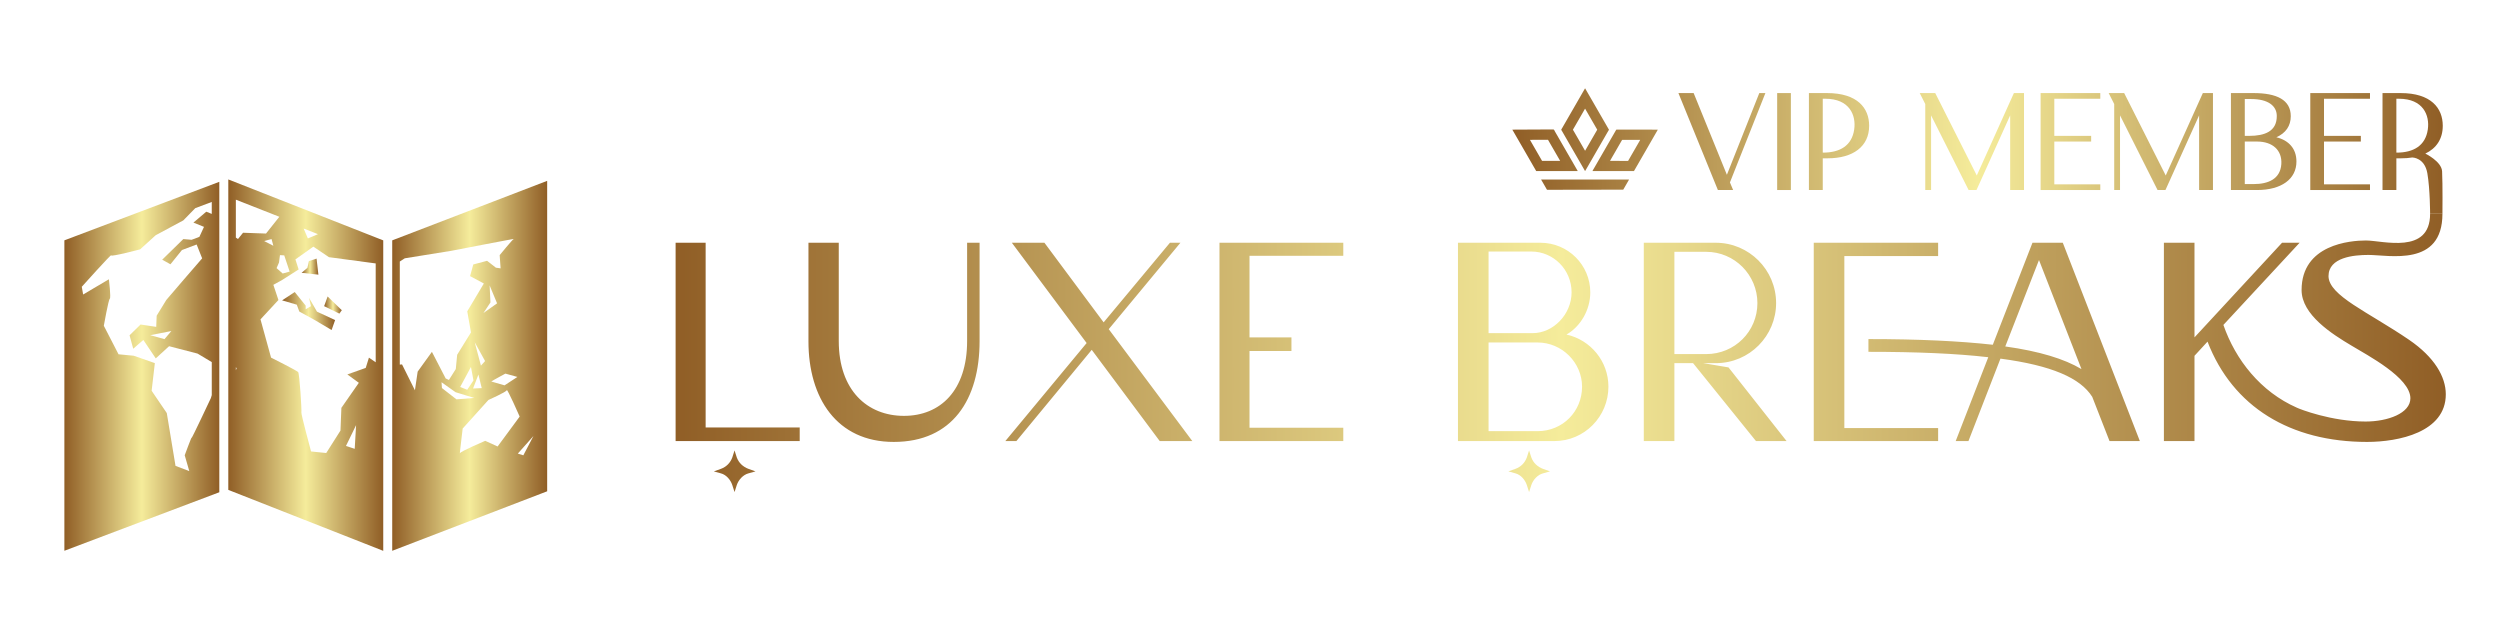 <svg width="304" height="76" viewBox="0 0 304 76" fill="none" xmlns="http://www.w3.org/2000/svg">
<path d="M38.493 31.447L37.565 31.747L37.381 32.564L36.675 33.174L38.716 33.4L38.493 31.447Z" fill="url(#paint0_linear_126_275)"/>
<path d="M37.575 36.207L37.806 37.233L37.172 37.608V37.163L35.843 35.512L34.304 36.524L36.092 37.05L36.397 37.884L38.245 38.902L40.323 40.132L40.749 38.919L38.544 37.9L37.575 36.207Z" fill="url(#paint1_linear_126_275)"/>
<path d="M39.418 37.23L41.266 38.138L41.562 37.722L39.84 36.051L39.418 37.23Z" fill="url(#paint2_linear_126_275)"/>
<path d="M27.762 21.818V59.57L46.602 66.983V29.23L27.762 21.818ZM28.68 24.28L33.969 26.36L32.348 28.399L29.555 28.302L28.94 29.063L28.68 28.89V24.28ZM38.661 28.474L37.434 28.995L36.929 27.792L38.661 28.474ZM35.22 33.026L34.376 33.261L33.633 32.604L33.927 31.922L34.044 31.025L34.565 31.053L35.22 33.026ZM33.242 29.887L32.125 29.314L33.019 29.064L33.242 29.887ZM42.069 54.228L43.299 51.699L43.133 54.577L42.069 54.228ZM28.773 44.782L28.68 45.021V44.654L28.773 44.782ZM44.862 43.488L44.472 44.738L42.236 45.532L43.634 46.549L41.512 49.593L41.401 52.358L39.668 55.087L37.823 54.897C37.823 54.897 36.595 50.334 36.65 50.154C36.706 49.977 36.426 45.453 36.26 45.251C36.092 45.051 32.962 43.487 32.962 43.487L31.677 38.834L33.857 36.482L33.242 34.635L34.303 34.048L36.315 32.767L35.924 31.543L38.102 29.992L40.002 31.274L45.684 32.033V44.055L44.862 43.488Z" fill="url(#paint3_linear_126_275)"/>
<path d="M47.695 29.228V66.977L66.535 59.74V21.99L47.695 29.228ZM59.537 34.702L60.443 36.886L58.781 38.07L59.639 36.775L59.537 34.702ZM60.508 54.294L59 53.603C59 53.603 55.982 54.895 55.927 55.118C55.871 55.34 56.262 52.112 56.262 52.112L59.389 48.637C59.389 48.637 61.57 47.666 61.626 47.446C61.682 47.223 63.191 50.656 63.191 50.656L60.508 54.294ZM64.866 53.023L63.636 55.366L62.965 55.157L64.866 53.023ZM61.353 46.858L59.738 46.391C59.891 46.272 61.454 45.43 61.454 45.43L62.914 45.835L61.353 46.858ZM58.983 43.905L58.481 44.461L57.724 41.613L58.983 43.905ZM58.175 45.543L58.579 47.196L57.519 47.241L58.175 45.543ZM56.816 47.394L55.959 47.058L57.268 44.624L57.572 46.258L56.816 47.394ZM57.672 48.391L55.505 48.561L53.741 47.187L53.691 46.482L55.403 47.694L57.672 48.391ZM49.223 31.41L54.922 30.491C54.922 30.491 62.688 28.979 62.464 29.065C62.318 29.121 60.76 31.023 60.76 31.023L60.872 32.633L60.298 32.55L59.226 31.714L57.55 32.157L57.159 33.578L58.834 34.474L56.821 37.854L57.27 40.424L55.592 43.141L55.426 44.877L54.587 46.204L54.196 46.02L52.521 42.784L50.789 45.188L50.455 47.457L48.889 44.313L48.616 44.336V31.801L49.223 31.41Z" fill="url(#paint4_linear_126_275)"/>
<path d="M7.829 29.226V66.974L26.668 59.857V22.109L7.829 29.226ZM24.805 27.586L24.245 28.801L23.296 29.159L22.29 29.071L19.721 31.581L20.725 32.136L22.123 30.404L23.911 29.73L24.581 31.417L22.346 33.998L20.224 36.473L19.05 38.388L18.995 39.746L17.095 39.461L15.755 40.77L16.201 42.407L17.43 41.339L18.939 43.581L20.559 42.098L24.023 42.997L25.75 44.032V48.044L25.643 48.404C25.643 48.404 23.241 53.526 23.296 53.236C23.353 52.948 22.459 55.359 22.459 55.359L23.017 57.287L21.341 56.65L20.28 50.23L18.437 47.517L18.828 44.156L16.258 43.256L14.414 43.081L12.625 39.612C12.625 39.612 13.184 36.457 13.351 36.326C13.519 36.197 13.24 33.961 13.24 33.961L10.11 35.812L9.944 34.872C9.944 34.872 13.575 30.825 13.519 31.047C13.463 31.269 17.038 30.32 17.038 30.32L18.937 28.599L22.29 26.799L23.742 25.313L25.749 24.556V26.011L25.083 25.743L23.518 27.069L24.805 27.586ZM20.838 40.254L20 41.239L18.266 40.757L20.838 40.254Z" fill="url(#paint5_linear_126_275)"/>
<path d="M86.805 57.321L87.667 57.011C88.321 56.77 88.803 56.288 89.045 55.633L89.32 54.772L89.596 55.633C89.837 56.288 90.354 56.77 91.008 57.011L91.87 57.321L91.008 57.562C90.354 57.734 89.803 58.355 89.596 58.975L89.32 59.836L89.045 58.975C88.838 58.355 88.321 57.734 87.667 57.562L86.805 57.321ZM82.154 53.635V29.518H85.806V51.981H97.244V53.635H82.154ZM98.308 41.508V29.518H101.994V41.473C101.994 47.468 105.474 50.569 109.918 50.569C114.362 50.569 117.601 47.468 117.601 41.473V29.518H119.117V41.473C119.117 48.57 115.809 53.738 108.678 53.738C101.753 53.738 98.308 48.398 98.308 41.508ZM122.248 53.635L132.135 41.714L123.04 29.518H127.002L134.202 39.199L142.264 29.518H143.539L134.822 40.026L144.986 53.635H141.024L132.755 42.541L123.591 53.635H122.248ZM148.289 53.635V29.518H163.344V31.103H151.941V41.025H157.04V42.679H151.941V52.016H163.344V53.635H148.289ZM183.421 57.321L184.282 57.011C184.937 56.77 185.419 56.288 185.66 55.633L185.936 54.772L186.212 55.633C186.453 56.288 186.97 56.77 187.624 57.011L188.485 57.321L187.624 57.562C186.97 57.734 186.418 58.355 186.212 58.975L185.936 59.836L185.66 58.975C185.454 58.355 184.937 57.734 184.282 57.562L183.421 57.321ZM177.289 53.635V29.518H187.314C190.69 29.518 193.378 32.24 193.378 35.547C193.378 37.718 192.172 39.716 190.484 40.681C193.412 41.335 195.583 43.919 195.583 47.02C195.583 50.637 192.689 53.635 189.002 53.635H177.289ZM181.009 52.429H186.97C190.036 52.429 192.379 50.017 192.379 47.02C192.379 44.092 189.932 41.645 186.97 41.645H181.009V52.429ZM181.009 40.509H186.384C188.864 40.509 191.104 38.235 191.104 35.547C191.104 32.791 188.899 30.586 186.212 30.586H181.009V40.509ZM199.885 53.635V29.518H208.635C212.666 29.518 215.974 32.791 215.974 36.857C215.974 40.819 212.77 44.16 208.635 44.16H207.12L210.186 44.677L217.248 53.635H213.528L205.879 44.16H203.606V53.635H199.885ZM203.606 43.058H207.464C210.944 43.058 213.7 40.302 213.7 36.857C213.7 33.446 210.944 30.621 207.464 30.621H203.606V43.058ZM237.812 53.635L241.774 43.437C237.881 42.989 233.058 42.782 227.201 42.782V41.232C233.333 41.232 238.294 41.473 242.325 41.921L247.148 29.518H250.835L260.206 53.635H256.519L254.418 48.26C252.971 45.952 249.457 44.436 243.255 43.609L239.362 53.635H237.812ZM220.552 53.635V29.518H235.676V31.138H224.272V52.05H235.676V53.635H220.552ZM253.108 44.884L247.941 31.62L243.841 42.128C248.01 42.714 251.041 43.644 253.108 44.884ZM263.13 53.635V29.518H266.85V41.025L277.496 29.518H279.632L270.365 39.51C271.846 43.782 274.912 47.64 279.288 49.569C279.632 49.742 283.491 51.258 287.659 51.258C290.347 51.258 293.103 50.258 293.103 48.432C293.103 45.917 287.866 43.196 285.937 42.024C283.56 40.612 279.873 38.269 279.873 35.272C279.873 29.725 285.799 29.243 287.694 29.243C289.726 29.243 295.5 31 295.5 26H297C297 32.499 290.5 31 288 31C286.243 31 283.146 31.276 283.146 33.584C283.181 35.961 287.969 37.925 292.965 41.335C296.031 43.437 297.409 45.814 297.409 47.95C297.409 52.567 291.656 53.738 287.832 53.738C278.53 53.738 271.501 49.501 268.435 41.542L266.85 43.265V53.635H263.13Z" fill="url(#paint6_linear_126_275)"/>
<path d="M204.095 11.318H205.948L209.99 21.254L213.931 11.318H214.672L210.36 22.181L210.748 23.107H208.895L204.095 11.318Z" fill="url(#paint7_linear_126_275)"/>
<path d="M216.103 23.107V11.318H217.77V23.107H216.103Z" fill="url(#paint8_linear_126_275)"/>
<path d="M221.648 23.107H219.964V11.318H222.17C225.858 11.318 227.29 13.137 227.29 15.293C227.29 17.819 225.319 19.25 222.254 19.25H221.648V23.107ZM221.648 12.008V18.56H221.665C223.736 18.56 225.185 17.718 225.471 15.747C225.724 14.013 224.898 12.008 221.968 12.008H221.648Z" fill="url(#paint9_linear_126_275)"/>
<path d="M234.112 12.649L233.438 11.318H235.324L240.377 21.339L244.89 11.318H246.12V23.107H244.436V14.03L240.343 23.107H239.383L234.819 14.03V23.107H234.112V12.649Z" fill="url(#paint10_linear_126_275)"/>
<path d="M255.395 23.107H248.137V11.318H255.395V12.008H249.804V16.522H254.284V17.212H249.804V22.416H255.395V23.107Z" fill="url(#paint11_linear_126_275)"/>
<path d="M257.088 12.649L256.414 11.318H258.3L263.353 21.339L267.866 11.318H269.096V23.107H267.412V14.03L263.319 23.107H262.359L257.795 14.03V23.107H257.088V12.649Z" fill="url(#paint12_linear_126_275)"/>
<path d="M274.447 23.107H271.281V11.318H274.026C276.856 11.318 278.557 12.143 278.557 14.13C278.557 15.309 277.95 16.185 276.805 16.69C278.321 17.061 279.247 18.088 279.247 19.638C279.247 21.776 277.428 23.107 274.447 23.107ZM272.965 22.383H274.06C275.778 22.383 277.294 21.793 277.411 19.941C277.513 18.273 276.35 17.212 274.464 17.212H272.965V22.383ZM272.965 16.522H273.504C275.374 16.522 276.873 15.983 276.856 14.097C276.856 12.851 275.761 12.042 273.757 12.042H272.965V16.522Z" fill="url(#paint13_linear_126_275)"/>
<path d="M288.19 23.107H280.931V11.318H288.19V12.008H282.599V16.522H287.079V17.212H282.599V22.416H288.19V23.107Z" fill="url(#paint14_linear_126_275)"/>
<path d="M289.714 23.107V11.318H291.92C295.608 11.318 297.04 13.137 297.04 15.293C297.04 16.892 296.265 18.038 294.918 18.678C294.918 18.678 296.9 19.626 296.959 20.839C297.04 22.5 297 26 297 26H295.5C295.5 26 295.5 23 295.167 21.075C294.835 19.149 293.335 19.149 293.335 19.149C292.914 19.217 292.476 19.25 292.004 19.25H291.398V23.107H289.714ZM291.398 12.008V18.56H291.415C293.486 18.56 294.935 17.718 295.221 15.747C295.474 14.013 294.648 12.008 291.718 12.008H291.398Z" fill="url(#paint15_linear_126_275)"/>
<path d="M187.404 21.83C190.93 21.83 194.456 21.83 198.089 21.83C198.075 21.866 198.06 21.895 198.042 21.928C198.036 21.938 198.03 21.948 198.024 21.959C198.018 21.97 198.011 21.981 198.005 21.992C197.998 22.003 197.992 22.015 197.985 22.026C197.94 22.106 197.893 22.185 197.847 22.264C197.807 22.334 197.767 22.403 197.727 22.473C197.677 22.561 197.627 22.648 197.576 22.736C197.547 22.785 197.519 22.834 197.49 22.883C197.487 22.888 197.484 22.894 197.481 22.899C197.466 22.926 197.45 22.952 197.435 22.979C197.427 22.993 197.427 22.993 197.419 23.008C197.414 23.016 197.409 23.025 197.404 23.033C197.393 23.052 197.393 23.052 197.384 23.061C197.363 23.062 197.343 23.063 197.323 23.063C197.317 23.063 197.31 23.063 197.304 23.063C197.282 23.063 197.26 23.063 197.238 23.063C197.222 23.063 197.206 23.063 197.19 23.063C197.147 23.063 197.103 23.063 197.059 23.064C197.011 23.064 196.964 23.064 196.916 23.064C196.822 23.064 196.727 23.064 196.633 23.064C196.554 23.065 196.476 23.065 196.397 23.065C195.709 23.067 195.022 23.068 193.822 23.069C193.697 23.069 193.571 23.07 193.446 23.07C193.425 23.07 193.404 23.07 193.383 23.07C192.941 23.07 192.499 23.071 192.056 23.072C191.734 23.073 191.411 23.074 191.088 23.074C191.082 23.074 191.075 23.074 191.068 23.074C190.923 23.075 190.777 23.075 190.631 23.075C190.573 23.075 190.514 23.075 190.456 23.075C190.449 23.075 190.443 23.075 190.436 23.075C190.229 23.075 190.023 23.076 189.816 23.076C189.602 23.077 189.388 23.077 189.174 23.077C189.051 23.077 188.927 23.077 188.804 23.078C188.722 23.078 188.639 23.079 188.557 23.078C188.51 23.078 188.463 23.078 188.416 23.078C188.373 23.079 188.33 23.079 188.288 23.078C188.272 23.078 188.257 23.078 188.242 23.079C188.13 23.081 188.13 23.081 188.096 23.048C188.07 23.016 188.052 22.98 188.036 22.943C188.024 22.917 188.01 22.893 187.995 22.869C187.985 22.851 187.974 22.833 187.964 22.814C187.952 22.794 187.94 22.773 187.928 22.753C187.922 22.742 187.916 22.732 187.91 22.721C187.882 22.672 187.853 22.622 187.825 22.573C187.813 22.553 187.802 22.534 187.791 22.514C187.785 22.504 187.78 22.494 187.774 22.484C187.723 22.396 187.723 22.396 187.706 22.367C187.695 22.347 187.684 22.328 187.672 22.308C187.643 22.258 187.614 22.208 187.585 22.157C187.574 22.137 187.562 22.116 187.55 22.096C187.544 22.086 187.539 22.076 187.533 22.066C187.498 22.006 187.463 21.946 187.426 21.886C187.404 21.85 187.404 21.85 187.404 21.83Z" fill="url(#paint16_linear_126_275)"/>
<path fill-rule="evenodd" clip-rule="evenodd" d="M192.755 10.75H192.737L192.724 10.77L192.71 10.795L192.697 10.818L192.603 10.982C192.576 11.027 192.55 11.073 192.524 11.119L191.55 12.809C191.525 12.854 191.499 12.898 191.473 12.943C191.418 13.039 191.363 13.134 191.307 13.23C191.256 13.317 191.206 13.405 191.156 13.493C191.111 13.572 191.065 13.651 191.019 13.729C190.964 13.824 190.91 13.918 190.855 14.013C190.827 14.062 190.799 14.111 190.77 14.161L190.205 15.142C190.178 15.188 190.152 15.234 190.125 15.28L190.071 15.374C190.042 15.426 190.012 15.477 189.982 15.529C189.97 15.548 189.959 15.567 189.948 15.586C189.934 15.61 189.921 15.633 189.905 15.656C189.879 15.694 189.857 15.729 189.845 15.774C189.854 15.809 189.87 15.835 189.891 15.864C189.917 15.899 189.939 15.936 189.96 15.974C189.971 15.993 189.982 16.011 189.992 16.029C190.031 16.096 190.069 16.162 190.107 16.229C190.155 16.313 190.203 16.398 190.252 16.481C190.307 16.576 190.362 16.67 190.416 16.765C190.445 16.814 190.473 16.863 190.501 16.913L191.476 18.604C191.501 18.648 191.527 18.693 191.552 18.737C191.607 18.833 191.662 18.928 191.718 19.023C191.766 19.105 191.813 19.188 191.86 19.27C191.908 19.355 191.957 19.439 192.006 19.523C192.061 19.617 192.115 19.712 192.17 19.806C192.204 19.866 192.238 19.925 192.272 19.984L192.277 19.992C192.303 20.038 192.33 20.085 192.357 20.131L192.408 20.22C192.436 20.268 192.463 20.317 192.491 20.364L192.539 20.446C192.569 20.497 192.599 20.549 192.628 20.601L192.637 20.617C192.648 20.638 192.66 20.659 192.671 20.68L192.687 20.71L192.702 20.738C192.704 20.74 192.705 20.743 192.707 20.746C192.72 20.77 192.725 20.779 192.755 20.789C192.788 20.735 192.821 20.68 192.853 20.626L192.868 20.599C192.925 20.502 192.981 20.404 193.038 20.306C193.066 20.256 193.094 20.207 193.123 20.158L194.224 18.245C194.253 18.196 194.281 18.147 194.309 18.098C194.364 18.003 194.419 17.907 194.475 17.812C194.526 17.724 194.576 17.637 194.627 17.549C194.672 17.469 194.717 17.39 194.763 17.312C194.818 17.218 194.872 17.123 194.927 17.029C194.955 16.979 194.983 16.93 195.012 16.881L195.3 16.381C195.334 16.322 195.368 16.263 195.401 16.205C195.413 16.185 195.424 16.166 195.435 16.146C195.437 16.142 195.44 16.138 195.442 16.133C195.469 16.087 195.496 16.04 195.524 15.994C195.539 15.972 195.553 15.949 195.567 15.926C195.574 15.915 195.581 15.903 195.588 15.892L195.589 15.891C195.613 15.853 195.637 15.818 195.648 15.774C195.641 15.744 195.629 15.725 195.612 15.699C195.603 15.687 195.598 15.681 195.594 15.675C195.59 15.668 195.586 15.662 195.579 15.649C195.568 15.63 195.558 15.612 195.548 15.594C195.536 15.574 195.525 15.554 195.513 15.535L195.486 15.487C195.459 15.441 195.433 15.396 195.407 15.351L195.373 15.292C195.351 15.253 195.328 15.213 195.305 15.174C195.25 15.079 195.195 14.983 195.14 14.888C195.092 14.806 195.044 14.723 194.997 14.641C194.949 14.556 194.901 14.472 194.852 14.388C194.797 14.294 194.742 14.199 194.688 14.105C194.66 14.055 194.631 14.006 194.603 13.957L193.494 12.032C193.468 11.987 193.442 11.942 193.416 11.897C193.361 11.802 193.306 11.706 193.251 11.611C193.2 11.523 193.149 11.435 193.099 11.348C193.054 11.269 193.009 11.19 192.963 11.112C192.897 10.998 192.832 10.884 192.767 10.77L192.755 10.75ZM192.755 13.221H192.737C192.668 13.343 192.598 13.465 192.528 13.586C192.505 13.626 192.482 13.666 192.459 13.706L192.426 13.764C192.397 13.814 192.369 13.863 192.341 13.912C192.286 14.008 192.231 14.103 192.175 14.198C192.124 14.286 192.073 14.374 192.023 14.462C191.978 14.541 191.933 14.62 191.887 14.698C191.832 14.792 191.777 14.887 191.723 14.982C191.695 15.031 191.666 15.08 191.638 15.129L191.622 15.158C191.593 15.207 191.565 15.257 191.536 15.306L191.485 15.395C191.457 15.444 191.428 15.493 191.4 15.542L191.347 15.632C191.332 15.657 191.317 15.682 191.302 15.708L191.291 15.729L191.276 15.757C191.274 15.769 191.274 15.777 191.275 15.785C191.277 15.799 191.285 15.811 191.306 15.847C191.317 15.864 191.328 15.881 191.338 15.898L191.355 15.925C191.385 15.973 191.413 16.02 191.44 16.069C191.452 16.088 191.463 16.108 191.474 16.128L191.492 16.158C191.52 16.207 191.549 16.257 191.577 16.307L191.594 16.337C191.632 16.402 191.671 16.468 191.709 16.534C191.757 16.616 191.804 16.698 191.851 16.781C191.899 16.865 191.948 16.95 191.997 17.034C192.052 17.128 192.106 17.222 192.161 17.317C192.189 17.366 192.218 17.416 192.246 17.465L192.737 18.318H192.755C192.765 18.304 192.774 18.29 192.782 18.275L192.793 18.256L192.818 18.213C192.832 18.188 192.847 18.163 192.861 18.137C192.889 18.088 192.918 18.04 192.946 17.99C192.975 17.94 193.004 17.89 193.032 17.84L193.463 17.093C193.489 17.048 193.515 17.003 193.541 16.957C193.596 16.862 193.651 16.766 193.707 16.671C193.758 16.584 193.808 16.496 193.858 16.408C193.898 16.338 193.938 16.268 193.978 16.199C194.025 16.12 194.071 16.04 194.117 15.961L194.136 15.926L194.155 15.893L194.173 15.863C194.174 15.861 194.175 15.859 194.176 15.857C194.193 15.827 194.21 15.798 194.22 15.765C194.212 15.748 194.208 15.741 194.205 15.734C194.202 15.73 194.2 15.726 194.196 15.72C194.187 15.707 194.179 15.694 194.171 15.68L194.157 15.657C194.102 15.563 194.048 15.469 193.994 15.374C193.946 15.289 193.898 15.205 193.849 15.121C193.794 15.027 193.739 14.932 193.685 14.838C193.656 14.789 193.628 14.739 193.599 14.69L193.169 13.944C193.143 13.898 193.117 13.852 193.09 13.806L193.037 13.714C193.004 13.657 192.971 13.599 192.937 13.542C192.894 13.467 192.872 13.429 192.85 13.391C192.829 13.354 192.808 13.316 192.766 13.24L192.755 13.221Z" fill="url(#paint17_linear_126_275)"/>
<path fill-rule="evenodd" clip-rule="evenodd" d="M196.627 15.756C196.612 15.756 196.596 15.756 196.581 15.756C196.538 15.761 196.525 15.783 196.506 15.819L196.498 15.838L196.482 15.864L196.452 15.916C196.441 15.936 196.429 15.956 196.418 15.976L196.39 16.025C196.364 16.07 196.337 16.116 196.311 16.162C196.277 16.22 196.243 16.279 196.209 16.338C196.154 16.434 196.099 16.529 196.044 16.625C195.993 16.712 195.942 16.8 195.892 16.888C195.847 16.967 195.802 17.046 195.756 17.124C195.701 17.218 195.646 17.313 195.592 17.408C195.564 17.457 195.535 17.506 195.507 17.555L194.398 19.48C194.372 19.525 194.346 19.57 194.32 19.615C194.265 19.711 194.21 19.806 194.155 19.902C194.104 19.989 194.053 20.077 194.003 20.165C193.963 20.235 193.923 20.305 193.882 20.375L193.867 20.401C193.862 20.409 193.857 20.418 193.853 20.426C193.833 20.459 193.814 20.491 193.795 20.524C193.779 20.551 193.764 20.578 193.748 20.605L193.729 20.637L193.712 20.667L193.695 20.695C193.675 20.73 193.664 20.758 193.65 20.798H198.694C198.698 20.792 198.701 20.786 198.704 20.78C198.721 20.75 198.738 20.72 198.755 20.69L198.847 20.53C198.874 20.484 198.9 20.439 198.926 20.393L199.222 19.88C199.247 19.835 199.273 19.791 199.299 19.746C199.354 19.65 199.409 19.555 199.464 19.459C199.516 19.372 199.566 19.284 199.616 19.196C199.661 19.117 199.706 19.038 199.752 18.96C199.807 18.865 199.862 18.771 199.916 18.676C199.945 18.627 199.973 18.578 200.002 18.528L200.975 16.839C201.001 16.794 201.027 16.749 201.052 16.704C201.107 16.608 201.162 16.513 201.218 16.418C201.269 16.33 201.32 16.242 201.37 16.154C201.417 16.071 201.465 15.989 201.513 15.906L201.529 15.879L201.544 15.853C201.561 15.825 201.575 15.796 201.587 15.765C201.114 15.764 200.641 15.763 200.168 15.762L200.146 15.762C199.992 15.762 199.838 15.762 199.684 15.761L199.434 15.761C199.19 15.761 198.946 15.76 198.701 15.76C198.45 15.759 198.198 15.758 197.947 15.758L197.819 15.758C197.707 15.758 197.594 15.758 197.482 15.758C197.368 15.757 197.255 15.757 197.141 15.757L197.125 15.757C197.075 15.757 197.025 15.757 196.975 15.757C196.917 15.756 196.86 15.756 196.802 15.756C196.782 15.756 196.761 15.756 196.74 15.756C196.711 15.756 196.682 15.756 196.653 15.756L196.627 15.756ZM197.341 17.004L197.315 17.004C197.26 17.004 197.253 17.005 197.225 17.052L197.215 17.068C197.201 17.092 197.191 17.109 197.181 17.126C197.159 17.163 197.137 17.201 197.067 17.323C197.038 17.373 197.009 17.424 196.98 17.474L196.278 18.693C196.252 18.738 196.226 18.783 196.2 18.828C196.145 18.924 196.089 19.02 196.033 19.116C195.991 19.189 195.949 19.262 195.907 19.335L195.892 19.362C195.869 19.403 195.846 19.444 195.823 19.485L195.784 19.558C196.056 19.561 196.328 19.562 196.6 19.564L196.719 19.564C196.825 19.565 196.931 19.565 197.037 19.566C197.146 19.567 197.255 19.568 197.365 19.568C197.426 19.569 197.487 19.569 197.548 19.569C197.601 19.57 197.654 19.571 197.706 19.571C197.728 19.57 197.75 19.57 197.771 19.57C197.783 19.571 197.796 19.571 197.808 19.572C197.866 19.574 197.926 19.576 197.98 19.558C198.008 19.533 198.02 19.513 198.034 19.478C198.038 19.463 198.04 19.456 198.043 19.45C198.046 19.443 198.05 19.436 198.058 19.423C198.068 19.407 198.075 19.395 198.083 19.383C198.108 19.342 198.131 19.301 198.233 19.122C198.281 19.037 198.329 18.953 198.378 18.869C198.433 18.775 198.488 18.68 198.543 18.586C198.571 18.536 198.599 18.487 198.628 18.438L199.051 17.702C199.08 17.653 199.108 17.604 199.136 17.555L199.187 17.466C199.215 17.417 199.243 17.368 199.272 17.32L199.322 17.234C199.352 17.184 199.38 17.134 199.406 17.082L199.415 17.066C199.425 17.045 199.435 17.025 199.444 17.005C199.172 17.005 198.9 17.005 198.628 17.005L198.51 17.005C198.404 17.005 198.298 17.005 198.192 17.005C198.083 17.005 197.974 17.005 197.865 17.005C197.804 17.005 197.743 17.005 197.681 17.004C197.629 17.004 197.576 17.004 197.523 17.004L197.459 17.004C197.429 17.004 197.398 17.004 197.368 17.004L197.341 17.004Z" fill="url(#paint18_linear_126_275)"/>
<path fill-rule="evenodd" clip-rule="evenodd" d="M185.344 15.757C184.865 15.759 184.385 15.762 183.906 15.765C183.906 15.773 183.906 15.778 183.907 15.782C183.909 15.787 183.911 15.792 183.917 15.803C183.955 15.861 183.99 15.921 184.025 15.981L184.042 16.011C184.057 16.037 184.072 16.063 184.087 16.089C184.113 16.134 184.139 16.18 184.165 16.225L184.46 16.737C184.486 16.782 184.512 16.827 184.538 16.872C184.593 16.968 184.648 17.063 184.704 17.159C184.752 17.241 184.799 17.323 184.846 17.406C184.894 17.49 184.942 17.574 184.992 17.658C185.047 17.753 185.101 17.847 185.156 17.942C185.184 17.991 185.212 18.04 185.241 18.089L186.349 20.014C186.375 20.059 186.401 20.104 186.427 20.149L186.478 20.238C186.511 20.296 186.544 20.353 186.578 20.41C186.602 20.45 186.613 20.471 186.625 20.491C186.637 20.511 186.649 20.532 186.672 20.572L186.799 20.798H191.843C191.843 20.791 191.843 20.786 191.842 20.782C191.84 20.776 191.838 20.771 191.832 20.759L191.815 20.73L191.795 20.696C191.776 20.664 191.758 20.633 191.74 20.601C191.723 20.571 191.706 20.542 191.689 20.512C191.654 20.451 191.619 20.39 191.584 20.33L190.881 19.11C190.855 19.065 190.83 19.021 190.804 18.976C190.749 18.881 190.694 18.785 190.638 18.69C190.59 18.608 190.543 18.525 190.496 18.443C190.448 18.358 190.4 18.274 190.351 18.19C190.296 18.096 190.241 18.001 190.186 17.907C190.158 17.857 190.13 17.808 190.101 17.759L189.264 16.306C189.238 16.261 189.212 16.215 189.186 16.17L189.134 16.08C189.124 16.062 189.114 16.044 189.104 16.027C189.087 15.999 189.071 15.971 189.057 15.941C189.029 15.878 188.999 15.815 188.95 15.765C188.898 15.737 188.898 15.737 188.774 15.74C188.754 15.741 188.734 15.741 188.714 15.741C188.658 15.74 188.602 15.74 188.546 15.741C188.485 15.742 188.424 15.743 188.363 15.742C188.25 15.742 188.137 15.743 188.024 15.744C187.912 15.745 187.8 15.746 187.688 15.746L187.561 15.746C187.31 15.747 187.06 15.748 186.809 15.75C186.565 15.752 186.321 15.753 186.078 15.754L185.828 15.755C185.674 15.755 185.52 15.756 185.365 15.757L185.344 15.757ZM186.882 17.001C186.604 17.002 186.326 17.003 186.048 17.005C186.048 17.008 186.049 17.012 186.049 17.012C186.049 17.016 186.051 17.02 186.057 17.031L186.084 17.078L186.099 17.105C186.142 17.18 186.184 17.254 186.228 17.328C186.271 17.402 186.313 17.476 186.356 17.55C186.404 17.635 186.452 17.719 186.501 17.803C186.556 17.897 186.611 17.992 186.665 18.087C186.693 18.136 186.722 18.185 186.75 18.234L187.513 19.558H189.709C189.709 19.555 189.709 19.551 189.709 19.551C189.708 19.547 189.706 19.544 189.7 19.532L189.686 19.509L189.671 19.483C189.66 19.464 189.649 19.445 189.637 19.425L189.619 19.395C189.59 19.345 189.561 19.294 189.532 19.244L189.464 19.126C189.457 19.114 189.45 19.101 189.442 19.088C189.383 18.985 189.324 18.883 189.264 18.78C189.216 18.698 189.169 18.616 189.122 18.533C189.074 18.449 189.026 18.364 188.977 18.281C188.922 18.186 188.867 18.092 188.812 17.997C188.779 17.938 188.745 17.879 188.71 17.82L188.706 17.812C188.679 17.765 188.652 17.718 188.625 17.672L188.572 17.58C188.535 17.516 188.499 17.453 188.461 17.39C188.423 17.326 188.387 17.261 188.351 17.195L188.335 17.167L188.32 17.139L188.307 17.114L188.29 17.087C188.275 17.057 188.259 17.03 188.236 17.005C188.214 16.997 188.196 16.995 188.172 16.995L188.146 16.996C188.118 16.995 188.089 16.995 188.06 16.996C188.039 16.996 188.018 16.996 187.997 16.996C187.94 16.996 187.882 16.996 187.825 16.997C187.764 16.997 187.703 16.998 187.642 16.998C187.534 16.998 187.425 16.998 187.317 16.999C187.211 17 187.106 17 187 17.001L186.882 17.001Z" fill="url(#paint19_linear_126_275)"/>
<defs>
<linearGradient id="paint0_linear_126_275" x1="36.675" y1="31.447" x2="38.716" y2="31.447" gradientUnits="userSpaceOnUse">
<stop stop-color="#905E26"/>
<stop offset="0.5" stop-color="#F5EC9B"/>
<stop offset="1" stop-color="#905E26"/>
</linearGradient>
<linearGradient id="paint1_linear_126_275" x1="34.304" y1="35.512" x2="40.749" y2="35.512" gradientUnits="userSpaceOnUse">
<stop stop-color="#905E26"/>
<stop offset="0.5" stop-color="#F5EC9B"/>
<stop offset="1" stop-color="#905E26"/>
</linearGradient>
<linearGradient id="paint2_linear_126_275" x1="39.418" y1="36.051" x2="41.562" y2="36.051" gradientUnits="userSpaceOnUse">
<stop stop-color="#905E26"/>
<stop offset="0.5" stop-color="#F5EC9B"/>
<stop offset="1" stop-color="#905E26"/>
</linearGradient>
<linearGradient id="paint3_linear_126_275" x1="27.762" y1="21.818" x2="46.602" y2="21.818" gradientUnits="userSpaceOnUse">
<stop stop-color="#905E26"/>
<stop offset="0.5" stop-color="#F5EC9B"/>
<stop offset="1" stop-color="#905E26"/>
</linearGradient>
<linearGradient id="paint4_linear_126_275" x1="47.695" y1="21.99" x2="66.535" y2="21.99" gradientUnits="userSpaceOnUse">
<stop stop-color="#905E26"/>
<stop offset="0.5" stop-color="#F5EC9B"/>
<stop offset="1" stop-color="#905E26"/>
</linearGradient>
<linearGradient id="paint5_linear_126_275" x1="7.829" y1="22.109" x2="26.668" y2="22.109" gradientUnits="userSpaceOnUse">
<stop stop-color="#905E26"/>
<stop offset="0.5" stop-color="#F5EC9B"/>
<stop offset="1" stop-color="#905E26"/>
</linearGradient>
<linearGradient id="paint6_linear_126_275" x1="82.154" y1="26" x2="297.409" y2="26" gradientUnits="userSpaceOnUse">
<stop stop-color="#905E26"/>
<stop offset="0.5" stop-color="#F5EC9B"/>
<stop offset="1" stop-color="#905E26"/>
</linearGradient>
<linearGradient id="paint7_linear_126_275" x1="183.906" y1="10.75" x2="297.04" y2="10.75" gradientUnits="userSpaceOnUse">
<stop stop-color="#905E26"/>
<stop offset="0.5" stop-color="#F5EC9B"/>
<stop offset="1" stop-color="#905E26"/>
</linearGradient>
<linearGradient id="paint8_linear_126_275" x1="183.906" y1="10.75" x2="297.04" y2="10.75" gradientUnits="userSpaceOnUse">
<stop stop-color="#905E26"/>
<stop offset="0.5" stop-color="#F5EC9B"/>
<stop offset="1" stop-color="#905E26"/>
</linearGradient>
<linearGradient id="paint9_linear_126_275" x1="183.906" y1="10.75" x2="297.04" y2="10.75" gradientUnits="userSpaceOnUse">
<stop stop-color="#905E26"/>
<stop offset="0.5" stop-color="#F5EC9B"/>
<stop offset="1" stop-color="#905E26"/>
</linearGradient>
<linearGradient id="paint10_linear_126_275" x1="183.906" y1="10.75" x2="297.04" y2="10.75" gradientUnits="userSpaceOnUse">
<stop stop-color="#905E26"/>
<stop offset="0.5" stop-color="#F5EC9B"/>
<stop offset="1" stop-color="#905E26"/>
</linearGradient>
<linearGradient id="paint11_linear_126_275" x1="183.906" y1="10.75" x2="297.04" y2="10.75" gradientUnits="userSpaceOnUse">
<stop stop-color="#905E26"/>
<stop offset="0.5" stop-color="#F5EC9B"/>
<stop offset="1" stop-color="#905E26"/>
</linearGradient>
<linearGradient id="paint12_linear_126_275" x1="183.906" y1="10.75" x2="297.04" y2="10.75" gradientUnits="userSpaceOnUse">
<stop stop-color="#905E26"/>
<stop offset="0.5" stop-color="#F5EC9B"/>
<stop offset="1" stop-color="#905E26"/>
</linearGradient>
<linearGradient id="paint13_linear_126_275" x1="183.906" y1="10.75" x2="297.04" y2="10.75" gradientUnits="userSpaceOnUse">
<stop stop-color="#905E26"/>
<stop offset="0.5" stop-color="#F5EC9B"/>
<stop offset="1" stop-color="#905E26"/>
</linearGradient>
<linearGradient id="paint14_linear_126_275" x1="183.906" y1="10.75" x2="297.04" y2="10.75" gradientUnits="userSpaceOnUse">
<stop stop-color="#905E26"/>
<stop offset="0.5" stop-color="#F5EC9B"/>
<stop offset="1" stop-color="#905E26"/>
</linearGradient>
<linearGradient id="paint15_linear_126_275" x1="183.906" y1="10.75" x2="297.04" y2="10.75" gradientUnits="userSpaceOnUse">
<stop stop-color="#905E26"/>
<stop offset="0.5" stop-color="#F5EC9B"/>
<stop offset="1" stop-color="#905E26"/>
</linearGradient>
<linearGradient id="paint16_linear_126_275" x1="183.906" y1="10.75" x2="297.04" y2="10.75" gradientUnits="userSpaceOnUse">
<stop stop-color="#905E26"/>
<stop offset="0.5" stop-color="#F5EC9B"/>
<stop offset="1" stop-color="#905E26"/>
</linearGradient>
<linearGradient id="paint17_linear_126_275" x1="183.906" y1="10.75" x2="297.04" y2="10.75" gradientUnits="userSpaceOnUse">
<stop stop-color="#905E26"/>
<stop offset="0.5" stop-color="#F5EC9B"/>
<stop offset="1" stop-color="#905E26"/>
</linearGradient>
<linearGradient id="paint18_linear_126_275" x1="183.906" y1="10.75" x2="297.04" y2="10.75" gradientUnits="userSpaceOnUse">
<stop stop-color="#905E26"/>
<stop offset="0.5" stop-color="#F5EC9B"/>
<stop offset="1" stop-color="#905E26"/>
</linearGradient>
<linearGradient id="paint19_linear_126_275" x1="183.906" y1="10.75" x2="297.04" y2="10.75" gradientUnits="userSpaceOnUse">
<stop stop-color="#905E26"/>
<stop offset="0.5" stop-color="#F5EC9B"/>
<stop offset="1" stop-color="#905E26"/>
</linearGradient>
</defs>
</svg>
